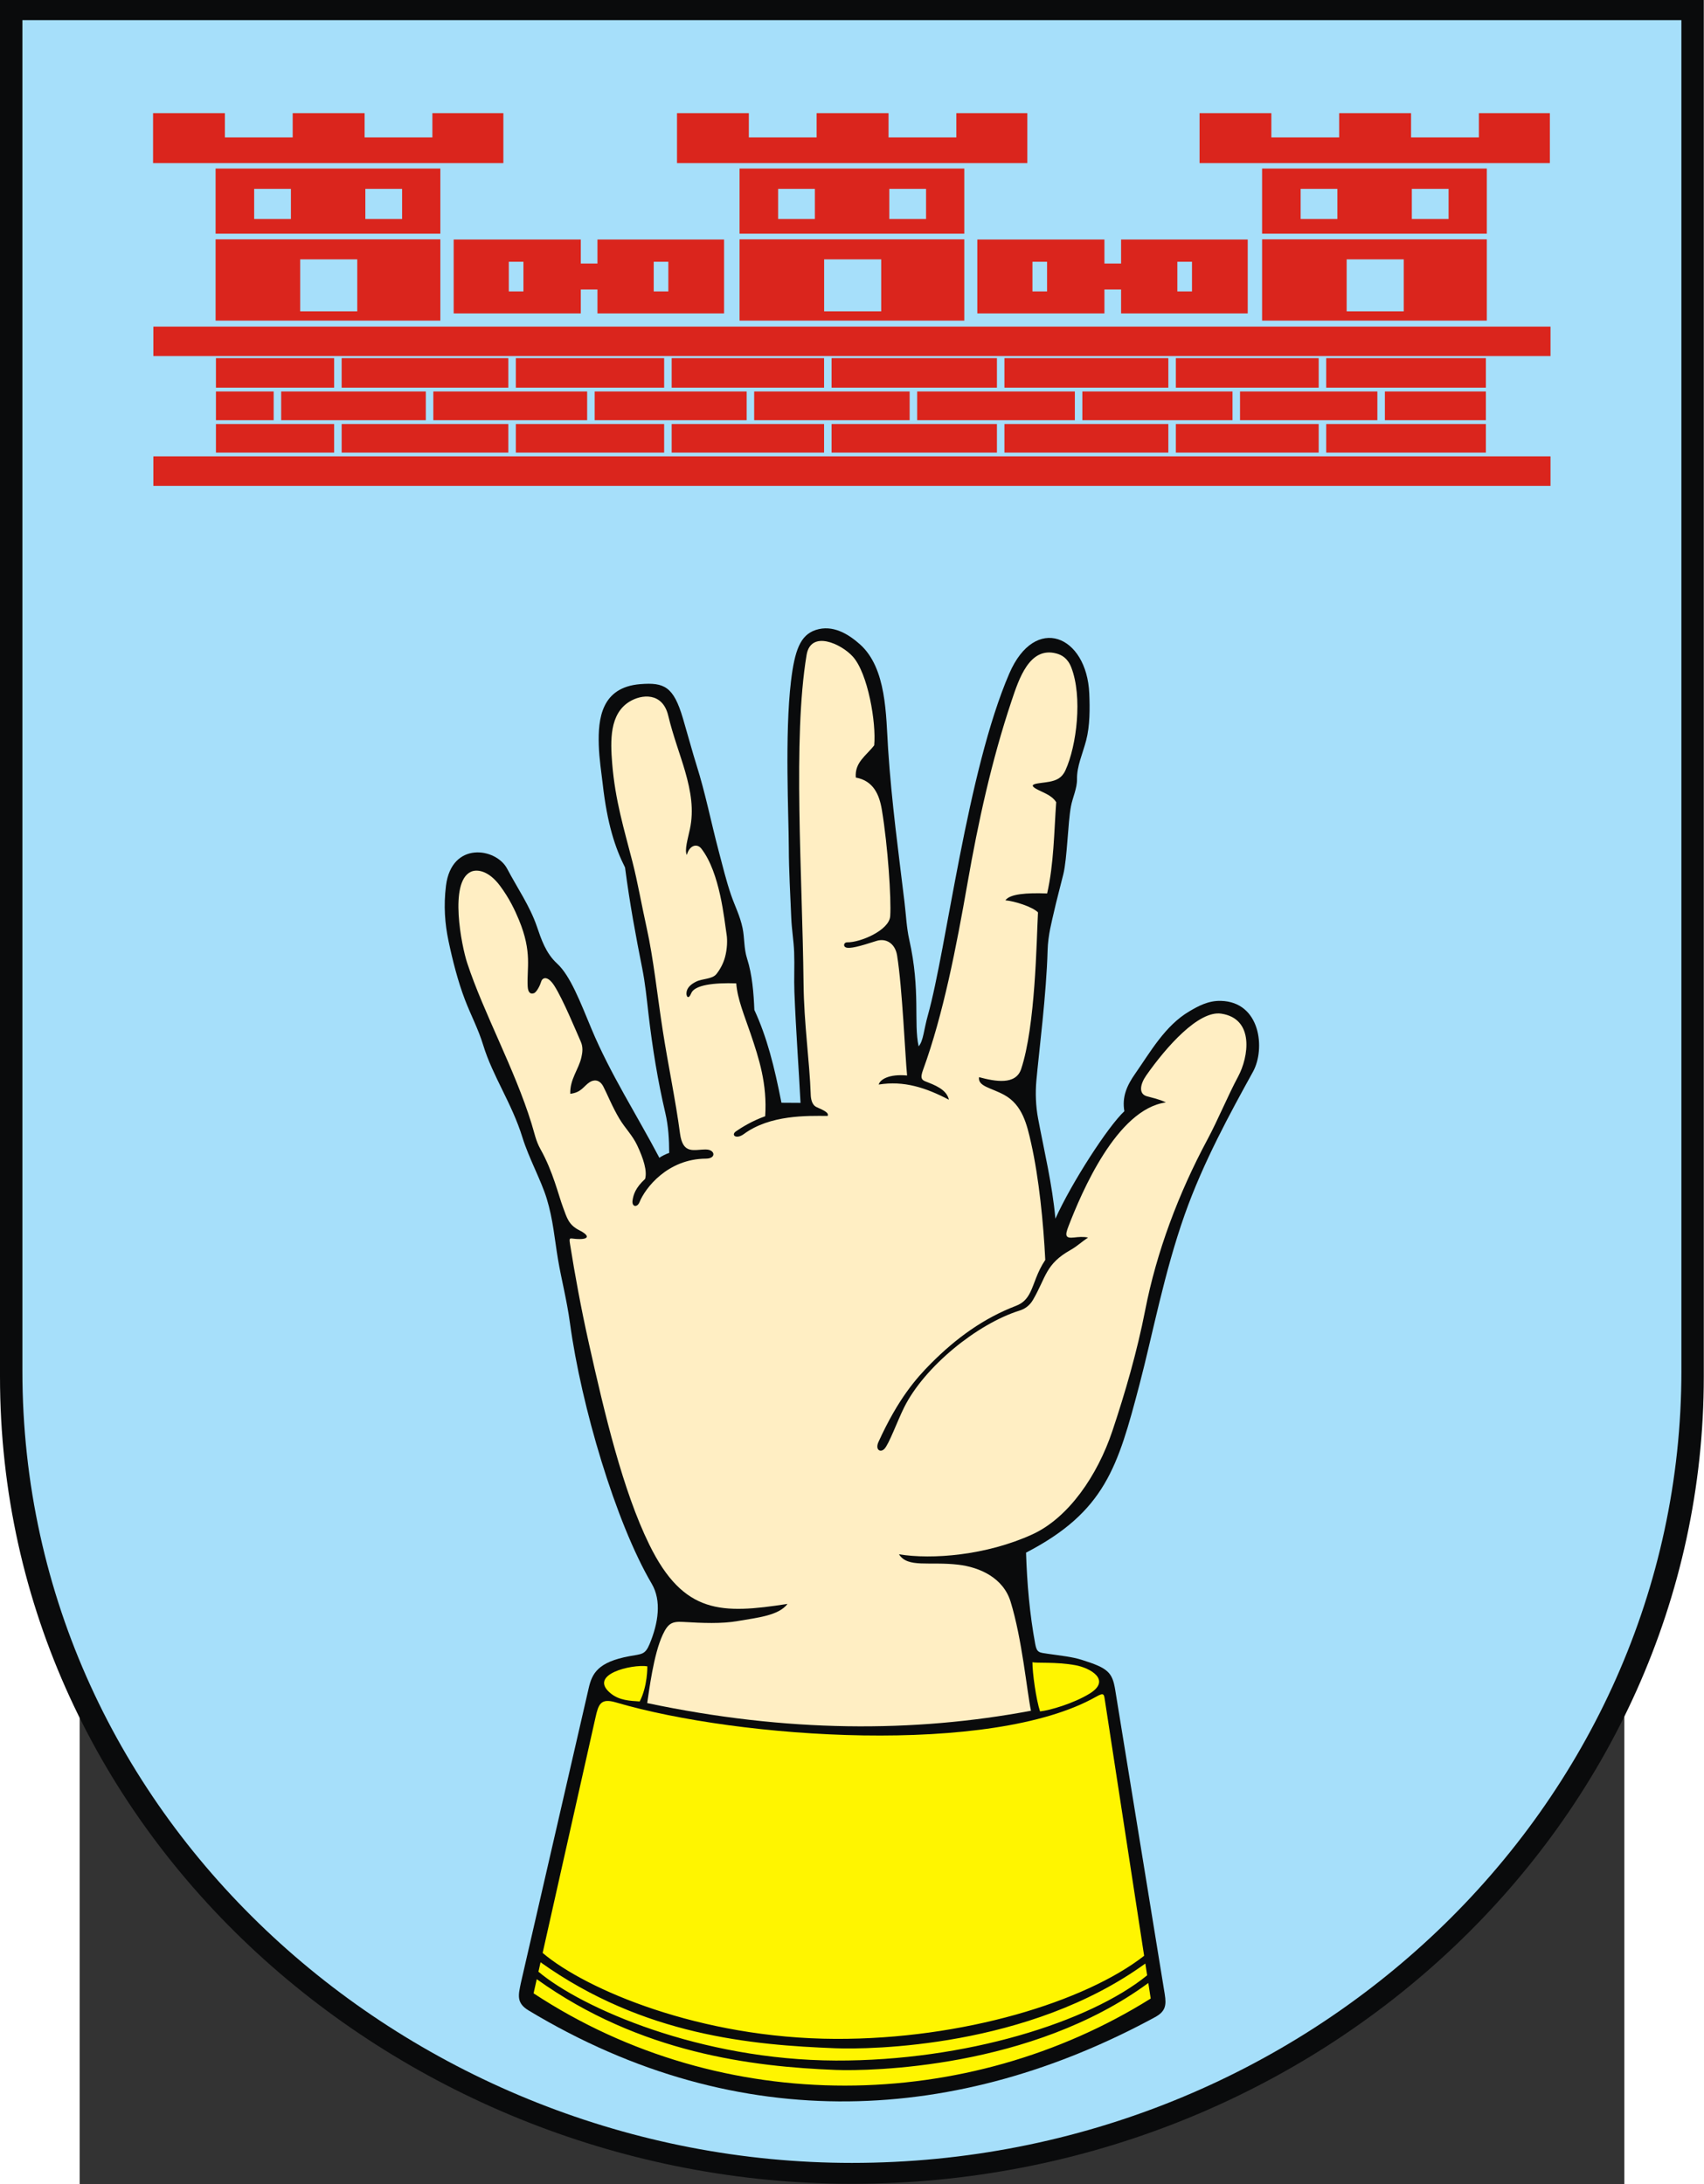 <?xml version="1.0" encoding="UTF-8" standalone="no"?>
<!-- Creator: CorelDRAW -->
<svg
   xmlns:dc="http://purl.org/dc/elements/1.1/"
   xmlns:cc="http://web.resource.org/cc/"
   xmlns:rdf="http://www.w3.org/1999/02/22-rdf-syntax-ns#"
   xmlns:svg="http://www.w3.org/2000/svg"
   xmlns="http://www.w3.org/2000/svg"
   xmlns:sodipodi="http://sodipodi.sourceforge.net/DTD/sodipodi-0.dtd"
   xmlns:inkscape="http://www.inkscape.org/namespaces/inkscape"
   xml:space="preserve"
   width="744"
   height="953.853"
   style="shape-rendering:geometricPrecision; text-rendering:geometricPrecision; image-rendering:optimizeQuality; fill-rule:evenodd; clip-rule:evenodd"
   viewBox="0 0 210 297"
   id="svg2"
   sodipodi:version="0.32"
   inkscape:version="0.45.1"
   sodipodi:docname="POL Świerzawa COA.svg"
   inkscape:output_extension="org.inkscape.output.svg.inkscape"
   sodipodi:docbase="C:\Users\Mistrz\Desktop"
   version="1.0"><rect x="0" y="0" width="210" height="297" fill="#333333" stroke="none"/><sodipodi:namedview
   inkscape:window-height="480"
   inkscape:window-width="640"
   inkscape:pageshadow="2"
   inkscape:pageopacity="0.0"
   guidetolerance="10.0"
   gridtolerance="10.0"
   objecttolerance="10.0"
   borderopacity="1.0"
   bordercolor="#666666"
   pagecolor="#ffffff"
   id="base" />
 <defs
   id="defs4">
  <style
   type="text/css"
   id="style6">
   
    .fil0 {fill:#0A0B0C}
    .fil2 {fill:#DA251D}
    .fil3 {fill:#FFF500}
    .fil1 {fill:#A6DFFA}
    .fil4 {fill:#FFEEC3}
   
  </style>
 </defs>
 <g
   id="Warstwa_x0020_1"
   transform="matrix(1.103,0,0,1.103,-10.829,-15.316)">
  <g
   id="_109730760">
   <path
   id="_109724664"
   class="fil0"
   d="M 210,183.598 C 210,238.412 162.832,283.117 105,283.117 C 49.474,283.117 0,240.403 0,183.598 L 0,13.884 L 210,13.884 L 210,183.598 z "
   style="fill:#0a0b0c" />
   <path
   id="_109730520"
   class="fil1"
   d="M 207.24,182.892 C 207.24,236.675 161.312,280.538 105,280.538 C 50.934,280.538 2.76,238.628 2.76,182.892 L 2.76,16.371 L 207.239,16.371 L 207.239,182.892 L 207.24,182.892 z "
   style="fill:#a6dffa" />
   <path
   id="_109727688"
   class="fil2"
   d="M 18.904,54.151 L 191.107,54.151 L 191.107,57.781 L 18.904,57.781 L 18.904,54.151 L 18.904,54.151 z M 26.574,34.664 L 54.274,34.664 L 54.274,42.694 L 26.574,42.694 L 26.574,34.664 z M 18.866,27.837 L 27.717,27.837 L 27.717,30.828 L 36.075,30.828 L 36.075,27.837 L 44.937,27.837 L 44.937,30.828 L 53.294,30.828 L 53.294,27.837 L 62.042,27.837 L 62.042,33.997 L 18.866,33.997 L 18.866,27.837 L 18.866,27.837 z M 54.274,43.394 L 54.274,53.413 L 26.574,53.413 L 26.574,43.394 L 54.274,43.394 z M 36.999,45.861 L 44.034,45.861 L 44.034,52.271 L 36.999,52.271 L 36.999,45.861 z M 31.326,37.169 L 35.857,37.169 L 35.857,40.889 L 31.326,40.889 L 31.326,37.169 z M 45.031,37.169 L 49.561,37.169 L 49.561,40.889 L 45.031,40.889 L 45.031,37.169 z M 91.154,34.664 L 118.853,34.664 L 118.853,42.694 L 91.154,42.694 L 91.154,34.664 z M 83.445,27.837 L 92.297,27.837 L 92.297,30.828 L 100.654,30.828 L 100.654,27.837 L 109.516,27.837 L 109.516,30.828 L 117.874,30.828 L 117.874,27.837 L 126.622,27.837 L 126.622,33.997 L 83.445,33.997 L 83.445,27.837 L 83.445,27.837 z M 118.853,43.394 L 118.853,53.413 L 91.154,53.413 L 91.154,43.394 L 118.853,43.394 z M 101.578,45.861 L 108.613,45.861 L 108.613,52.271 L 101.578,52.271 L 101.578,45.861 z M 95.906,37.169 L 100.436,37.169 L 100.436,40.889 L 95.906,40.889 L 95.906,37.169 z M 109.61,37.169 L 114.141,37.169 L 114.141,40.889 L 109.61,40.889 L 109.61,37.169 z M 155.558,34.664 L 183.257,34.664 L 183.257,42.694 L 155.558,42.694 L 155.558,34.664 z M 147.85,27.837 L 156.701,27.837 L 156.701,30.828 L 165.058,30.828 L 165.058,27.837 L 173.92,27.837 L 173.92,30.828 L 182.278,30.828 L 182.278,27.837 L 191.026,27.837 L 191.026,33.997 L 147.85,33.997 L 147.85,27.837 L 147.85,27.837 z M 183.257,43.394 L 183.257,53.413 L 155.558,53.413 L 155.558,43.394 L 183.257,43.394 z M 165.982,45.861 L 173.018,45.861 L 173.018,52.271 L 165.982,52.271 L 165.982,45.861 z M 160.31,37.169 L 164.84,37.169 L 164.84,40.889 L 160.31,40.889 L 160.31,37.169 z M 174.014,37.169 L 178.545,37.169 L 178.545,40.889 L 174.014,40.889 L 174.014,37.169 z M 120.458,43.416 L 136.126,43.416 L 136.126,46.374 L 138.179,46.374 L 138.179,43.416 L 153.787,43.416 L 153.787,52.522 L 138.179,52.522 L 138.179,49.576 L 136.126,49.576 L 136.126,52.522 L 120.458,52.522 L 120.458,43.416 L 120.458,43.416 z M 127.253,46.156 L 129.056,46.156 L 129.056,49.814 L 127.253,49.814 L 127.253,46.156 L 127.253,46.156 z M 145.114,46.156 L 146.918,46.156 L 146.918,49.814 L 145.114,49.814 L 145.114,46.156 z M 55.917,43.416 L 71.586,43.416 L 71.586,46.374 L 73.638,46.374 L 73.638,43.416 L 89.246,43.416 L 89.246,52.522 L 73.638,52.522 L 73.638,49.576 L 71.586,49.576 L 71.586,52.522 L 55.917,52.522 L 55.917,43.416 L 55.917,43.416 z M 62.712,46.156 L 64.516,46.156 L 64.516,49.814 L 62.712,49.814 L 62.712,46.156 z M 80.574,46.156 L 82.377,46.156 L 82.377,49.814 L 80.574,49.814 L 80.574,46.156 L 80.574,46.156 z M 26.615,58.039 L 41.184,58.039 L 41.184,61.678 L 26.615,61.678 L 26.615,58.039 z M 42.109,58.039 L 62.652,58.039 L 62.652,61.678 L 42.109,61.678 L 42.109,58.039 z M 63.578,58.039 L 81.86,58.039 L 81.86,61.678 L 63.578,61.678 L 63.578,58.039 L 63.578,58.039 z M 82.786,58.039 L 101.571,58.039 L 101.571,61.678 L 82.786,61.678 L 82.786,58.039 L 82.786,58.039 z M 102.497,58.039 L 122.875,58.039 L 122.875,61.678 L 102.497,61.678 L 102.497,58.039 z M 123.801,58.039 L 144.004,58.039 L 144.004,61.678 L 123.801,61.678 L 123.801,58.039 z M 144.93,58.039 L 162.534,58.039 L 162.534,61.678 L 144.93,61.678 L 144.93,58.039 z M 163.46,58.039 L 183.141,58.039 L 183.141,61.678 L 163.46,61.678 L 163.46,58.039 z M 183.141,62.148 L 183.141,65.692 L 170.692,65.692 L 170.692,62.148 L 183.141,62.148 z M 169.766,65.692 L 152.839,65.692 L 152.839,62.148 L 169.766,62.148 L 169.766,65.692 z M 151.913,65.692 L 133.405,65.692 L 133.405,62.148 L 151.913,62.148 L 151.913,65.692 z M 132.479,65.692 L 113.044,65.692 L 113.044,62.148 L 132.479,62.148 L 132.479,65.692 z M 112.118,65.692 L 92.955,65.692 L 92.955,62.148 L 112.118,62.148 L 112.118,65.692 z M 92.029,65.692 L 73.295,65.692 L 73.295,62.148 L 92.029,62.148 L 92.029,65.692 z M 72.369,65.692 L 53.408,65.692 L 53.408,62.148 L 72.369,62.148 L 72.369,65.692 z M 52.483,65.692 L 34.656,65.692 L 34.656,62.148 L 52.483,62.148 L 52.483,65.692 z M 33.73,65.692 L 26.615,65.692 L 26.615,62.148 L 33.73,62.148 L 33.73,65.692 z M 183.141,66.162 L 183.141,69.684 L 163.46,69.684 L 163.46,66.162 L 183.141,66.162 z M 162.534,66.162 L 162.534,69.684 L 144.93,69.684 L 144.93,66.162 L 162.534,66.162 z M 144.004,66.162 L 144.004,69.684 L 123.801,69.684 L 123.801,66.162 L 144.004,66.162 z M 122.875,66.162 L 122.875,69.684 L 102.497,69.684 L 102.497,66.162 L 122.875,66.162 z M 101.571,66.162 L 101.571,69.684 L 82.786,69.684 L 82.786,66.162 L 101.571,66.162 L 101.571,66.162 z M 81.86,66.162 L 81.86,69.684 L 63.578,69.684 L 63.578,66.162 L 81.86,66.162 z M 62.652,66.162 L 62.652,69.684 L 42.11,69.684 L 42.11,66.162 L 62.652,66.162 z M 41.184,66.162 L 41.184,69.684 L 26.615,69.684 L 26.615,66.162 L 41.184,66.162 z M 191.107,70.149 L 191.107,73.784 L 18.904,73.784 L 18.904,70.149 L 191.107,70.149 z "
   style="fill:#da251d" />
   <path
   id="_109728984"
   class="fil0"
   d="M 126.465,205.303 C 136.2,200.249 137.78,194.731 140.45,184.564 C 142.065,178.417 143.474,170.823 146.028,163.606 C 148.3,157.183 151.635,151.095 154.432,146.023 C 155.996,143.189 155.36,137.393 150.467,137.278 C 148.9,137.241 147.665,137.937 146.606,138.558 C 143.618,140.31 141.807,143.544 139.898,146.282 C 138.899,147.714 138.273,149.104 138.582,150.881 C 136.565,152.763 132.097,159.663 130.081,164.132 C 129.714,159.949 128.686,155.724 127.941,151.738 C 127.661,150.242 127.601,148.61 127.737,147.108 C 128.061,143.524 128.978,136.409 129.12,131.084 C 129.172,129.141 129.646,127.481 129.904,126.317 C 130.233,124.835 130.652,123.338 131.058,121.673 C 131.541,119.687 131.616,115.35 131.998,113.302 C 132.205,112.193 132.766,111.081 132.746,109.935 C 132.718,108.352 133.438,106.828 133.876,105.156 C 134.34,103.381 134.337,101.231 134.258,99.385 C 133.95,92.219 127.586,89.542 124.401,96.917 C 119.201,108.957 116.668,130.879 114.36,139.067 C 113.863,140.832 113.819,142.195 113.227,142.885 C 112.589,140.037 113.483,136.006 112.067,129.72 C 111.739,128.265 111.672,126.676 111.479,125.068 C 110.765,119.115 109.898,112.846 109.462,106.208 C 109.192,102.099 109.304,96.257 105.975,93.305 C 104.554,92.046 102.635,90.868 100.549,91.549 C 98.629,92.176 97.943,94.092 97.49,97.89 C 96.71,104.437 97.213,114.516 97.224,118.379 C 97.233,121.274 97.409,124.196 97.526,127.042 C 97.586,128.506 97.829,129.856 97.882,131.285 C 97.944,132.904 97.851,134.596 97.913,136.173 C 98.106,141.097 98.461,145.733 98.667,149.852 C 98.022,149.846 97.115,149.845 96.316,149.838 C 95.438,145.355 94.542,141.785 92.978,138.395 C 92.89,136.341 92.726,134.069 92.077,132.053 C 91.68,130.821 91.774,129.492 91.529,128.318 C 91.209,126.781 90.583,125.605 90.117,124.253 C 89.518,122.514 89.063,120.629 88.588,118.834 C 87.625,115.195 86.942,111.656 85.847,108.206 C 85.412,106.835 84.774,104.482 84.176,102.457 C 83.016,98.521 81.869,97.996 78.924,98.229 C 74.11,98.609 73.707,102.504 73.802,105.723 C 73.853,107.473 74.13,109.141 74.288,110.546 C 74.837,115.422 75.817,118.424 77.039,120.834 C 77.622,125.312 78.383,129.379 79.151,133.236 C 79.532,135.149 79.703,136.936 79.917,138.794 C 80.417,143.129 81.088,147.193 81.997,151.066 C 82.386,152.726 82.474,154.372 82.481,156.023 C 82.195,156.099 81.433,156.47 81.275,156.632 C 78.484,151.33 75.208,146.256 72.901,140.726 C 71.527,137.432 70.299,134.175 68.665,132.679 C 67.26,131.393 66.704,129.657 66.173,128.11 C 65.302,125.569 63.757,123.357 62.506,120.981 C 61.142,118.391 55.659,117.565 54.97,123.075 C 54.66,125.554 54.836,127.781 55.28,129.89 C 55.776,132.253 56.437,134.857 57.299,137.115 C 58.027,139.024 58.956,140.755 59.555,142.725 C 60.721,146.558 63.096,149.916 64.387,154.098 C 65.184,156.679 66.686,159.371 67.385,161.654 C 68.178,164.244 68.355,166.654 68.785,169.204 C 69.19,171.6 69.859,174.12 70.255,177.031 C 71.632,187.162 75.86,201.541 80.329,209.138 C 81.557,211.226 81.148,213.975 80.057,216.589 C 79.505,217.912 79.08,217.789 77.576,218.069 C 73.702,218.79 72.98,220.181 72.562,221.996 L 64.193,258.378 C 63.91,259.789 63.593,260.802 65.141,261.736 C 91.287,277.508 118.387,275.596 142.351,262.576 C 143.649,261.871 143.787,261.132 143.555,259.703 L 137.454,222.22 C 137.101,220.053 136.565,219.534 133.343,218.523 C 132.094,218.131 130.81,218.016 129.191,217.779 C 128.083,217.617 127.796,217.644 127.601,216.595 C 126.913,212.9 126.585,209.124 126.465,205.303 L 126.465,205.303 z "
   style="fill:#0a0b0c" />
   <path
   id="_109712928"
   class="fil3"
   d="M 65.766,259.631 L 66.158,257.887 C 78.891,267.018 92.768,268.679 103.002,269.076 C 107.178,269.238 127.18,268.911 141.535,258.358 L 141.83,260.276 C 119.353,274.343 89.183,275.043 65.766,259.631 z M 79.781,219.314 C 79.796,219.345 79.824,221.766 78.847,223.65 C 77.626,223.575 76.359,223.51 75.331,222.701 C 72.304,220.316 77.932,219.029 79.781,219.314 z M 127.253,218.806 C 127.243,220.103 127.709,223.443 128.19,224.875 C 129.359,224.763 132.299,223.905 134.284,222.692 C 137.041,221.006 134.37,219.517 132.573,219.184 C 130.144,218.735 127.67,218.955 127.253,218.806 L 127.253,218.806 z M 66.364,256.967 L 66.626,255.803 C 79.323,264.86 92.755,266.007 102.964,266.403 C 107.12,266.564 126.829,266.36 141.167,255.958 L 141.39,257.414 C 134.29,263.187 118.963,267.979 103.024,267.92 C 86.333,267.858 71.731,261.474 66.364,256.967 L 66.364,256.967 z M 66.883,254.653 L 73.396,225.627 C 73.758,224.016 74.019,223.208 75.898,223.761 C 91.208,228.265 122.22,230.35 135.082,223.076 C 136.134,222.48 136.067,222.754 136.214,223.709 L 141.02,255.005 C 133.782,260.659 118.681,265.305 102.986,265.247 C 86.25,265.184 72.191,259.147 66.883,254.653 L 66.883,254.653 z "
   style="fill:#fff500" />
   <path
   id="_109712280"
   class="fil4"
   d="M 79.771,223.848 C 96.976,227.489 112.614,227.507 127.071,224.794 C 126.563,222.345 125.98,215.945 124.555,211.335 C 123.643,208.381 120.724,207.097 118.12,206.789 C 114.568,206.369 111.86,207.218 110.806,205.506 C 114.873,206.177 121.569,205.643 127.234,203.054 C 131.676,201.024 135.257,195.833 137.112,190.282 C 138.661,185.644 140.147,180.555 141.149,175.411 C 142.545,168.249 145.251,161.02 148.824,154.365 C 150.129,151.934 151.338,148.965 152.61,146.598 C 153.891,144.215 154.651,139.476 150.526,138.853 C 147.741,138.433 143.756,142.935 141.282,146.467 C 140.529,147.541 140.312,148.732 141.335,149.032 C 141.983,149.222 142.866,149.385 143.703,149.797 C 137.649,150.62 133.3,160.909 131.692,165.071 C 131.244,166.23 131.308,166.573 132.402,166.447 C 132.911,166.389 133.529,166.327 134.107,166.457 C 133.365,166.95 132.726,167.553 131.969,167.977 C 128.846,169.726 128.953,171.327 127.325,174.132 C 126.887,174.887 126.27,175.27 125.679,175.455 C 120.428,177.099 113.954,182.367 111.448,187.376 C 110.613,189.045 109.576,191.923 109.004,192.511 C 108.511,193.018 107.837,192.616 108.278,191.649 C 110.717,186.294 112.96,183.778 114.732,181.993 C 117.902,178.801 121.276,176.393 125.213,174.879 C 126.051,174.557 126.55,174.072 126.976,173.224 C 127.493,172.196 127.812,170.729 128.835,169.216 C 128.605,164.634 128.064,159.151 127.091,154.82 C 126.579,152.542 126.03,150.111 123.781,148.875 C 122.162,147.985 120.512,147.83 120.668,146.683 C 122.665,147.22 125.191,147.689 125.86,145.684 C 127.621,140.4 127.753,129.921 127.937,126.367 C 127.238,125.668 125.041,124.978 123.918,124.88 C 124.491,124.086 126.515,123.943 129.064,124.036 C 129.891,120.388 129.913,116.569 130.18,112.782 C 129.731,112.054 128.897,111.722 128.042,111.31 C 126.236,110.441 128.114,110.496 129.324,110.265 C 130.187,110.101 130.881,109.817 131.322,108.848 C 132.71,105.805 133.439,99.789 132.043,96.177 C 131.597,95.024 130.862,94.624 130.19,94.446 C 126.885,93.571 125.581,97.602 124.684,100.28 C 122.204,107.687 120.56,115.278 119.251,122.753 C 117.864,130.667 116.269,138.923 113.776,145.773 C 113.426,146.733 113.545,147 114.06,147.204 C 115.144,147.634 116.678,148.173 116.956,149.464 C 114.105,147.98 111.421,147.091 108.306,147.594 C 108.442,147.012 109.515,146.263 111.802,146.477 C 111.559,143.986 111.218,135.691 110.57,131.674 C 110.331,130.191 109.198,129.505 108.01,129.892 C 105.937,130.566 104.729,130.877 104.255,130.688 C 103.887,130.541 104.02,130.05 104.414,130.059 C 106.023,130.096 109.605,128.579 109.722,126.837 C 109.868,124.668 109.432,118.206 108.698,113.75 C 108.382,111.838 107.656,110.147 105.482,109.745 C 105.325,107.87 106.75,107.073 107.748,105.775 C 108.012,103.022 106.984,96.903 105.112,94.832 C 103.686,93.254 99.932,91.516 99.414,94.639 C 97.696,105.007 98.895,121.693 99.04,135.127 C 99.094,140.119 99.791,144.8 99.924,148.818 C 99.941,149.34 100.057,150.111 100.655,150.377 C 101.606,150.8 102.198,151.085 102.007,151.464 C 99.477,151.445 94.922,151.314 91.682,153.696 C 90.738,154.391 90.051,153.821 90.715,153.361 C 91.355,152.916 92.688,152.075 94.312,151.501 C 94.577,147.536 93.55,144.383 92.518,141.339 C 91.752,139.081 90.893,137.072 90.745,135.118 C 88.038,135.027 85.61,135.3 85.191,136.345 C 84.869,137.149 84.587,136.764 84.608,136.321 C 84.64,135.642 85.199,135.206 85.789,134.912 C 86.593,134.513 87.784,134.62 88.303,133.968 C 88.736,133.426 89.135,132.711 89.357,131.906 C 89.633,130.903 89.669,129.796 89.56,129.115 C 89.264,127.271 88.758,121.49 86.443,118.506 C 85.943,117.862 85.01,118.029 84.652,119.289 C 84.351,118.694 84.776,117.317 85.035,116.096 C 85.533,113.751 85.166,111.497 84.441,108.974 C 83.862,106.958 82.972,104.655 82.358,102.098 C 81.662,99.201 79.07,99.461 77.563,100.402 C 75.137,101.916 75.223,105.162 75.454,108.007 C 75.826,112.585 76.923,116.112 77.963,120.17 C 78.587,122.605 79.084,125.465 79.69,128.202 C 80.563,132.148 81.004,136.542 81.694,140.975 C 82.362,145.271 83.284,149.603 83.81,153.598 C 84.165,156.292 85.555,155.583 87.012,155.6 C 88.16,155.612 88.314,156.722 87.013,156.728 C 82.284,156.75 79.519,160.359 78.829,162.08 C 78.54,162.803 77.848,162.685 77.965,161.882 C 78.068,161.175 78.31,160.341 79.512,159.229 C 79.79,158.247 79.308,156.723 78.532,155.079 C 77.946,153.838 77.075,153.019 76.354,151.824 C 75.483,150.381 74.777,148.613 74.355,147.823 C 73.869,146.913 73.153,146.996 72.674,147.304 C 71.935,147.781 71.67,148.574 70.289,148.734 C 70.225,146.941 71.327,145.726 71.66,144.234 C 71.791,143.65 71.889,142.992 71.583,142.304 C 70.995,140.98 69.415,137.133 68.332,135.428 C 67.493,134.107 66.842,134.395 66.697,134.921 C 66.594,135.292 66.171,136.201 65.802,136.334 C 65.327,136.506 65.077,136.163 65.04,135.505 C 64.912,133.264 65.625,131.315 63.962,127.297 C 63.466,126.099 62.771,124.62 61.626,123.088 C 60.165,121.132 58.721,121.039 58.022,121.372 C 55.334,122.653 56.886,130.492 57.579,132.596 C 59.621,138.799 63.427,145.656 65.516,152.414 C 65.878,153.585 66.039,154.533 66.622,155.573 C 68.164,158.32 68.828,161.224 69.401,162.746 C 69.871,163.995 70.057,164.88 71.41,165.563 C 72.767,166.247 72.63,166.758 70.931,166.621 C 70.207,166.563 70.121,166.391 70.264,167.293 C 70.865,171.074 71.61,175.156 72.591,179.544 C 74.513,188.14 76.76,197.653 80.03,204.315 C 84.269,212.951 88.972,212.871 97.066,211.623 C 95.967,213.076 93.348,213.313 90.906,213.74 C 88.944,214.082 86.615,213.988 84.179,213.843 C 82.798,213.761 82.325,214.056 81.683,215.424 C 80.548,217.845 80.006,222.347 79.771,223.848 L 79.771,223.848 z "
   style="fill:#ffeec3" />
  </g>
 </g>
</svg>